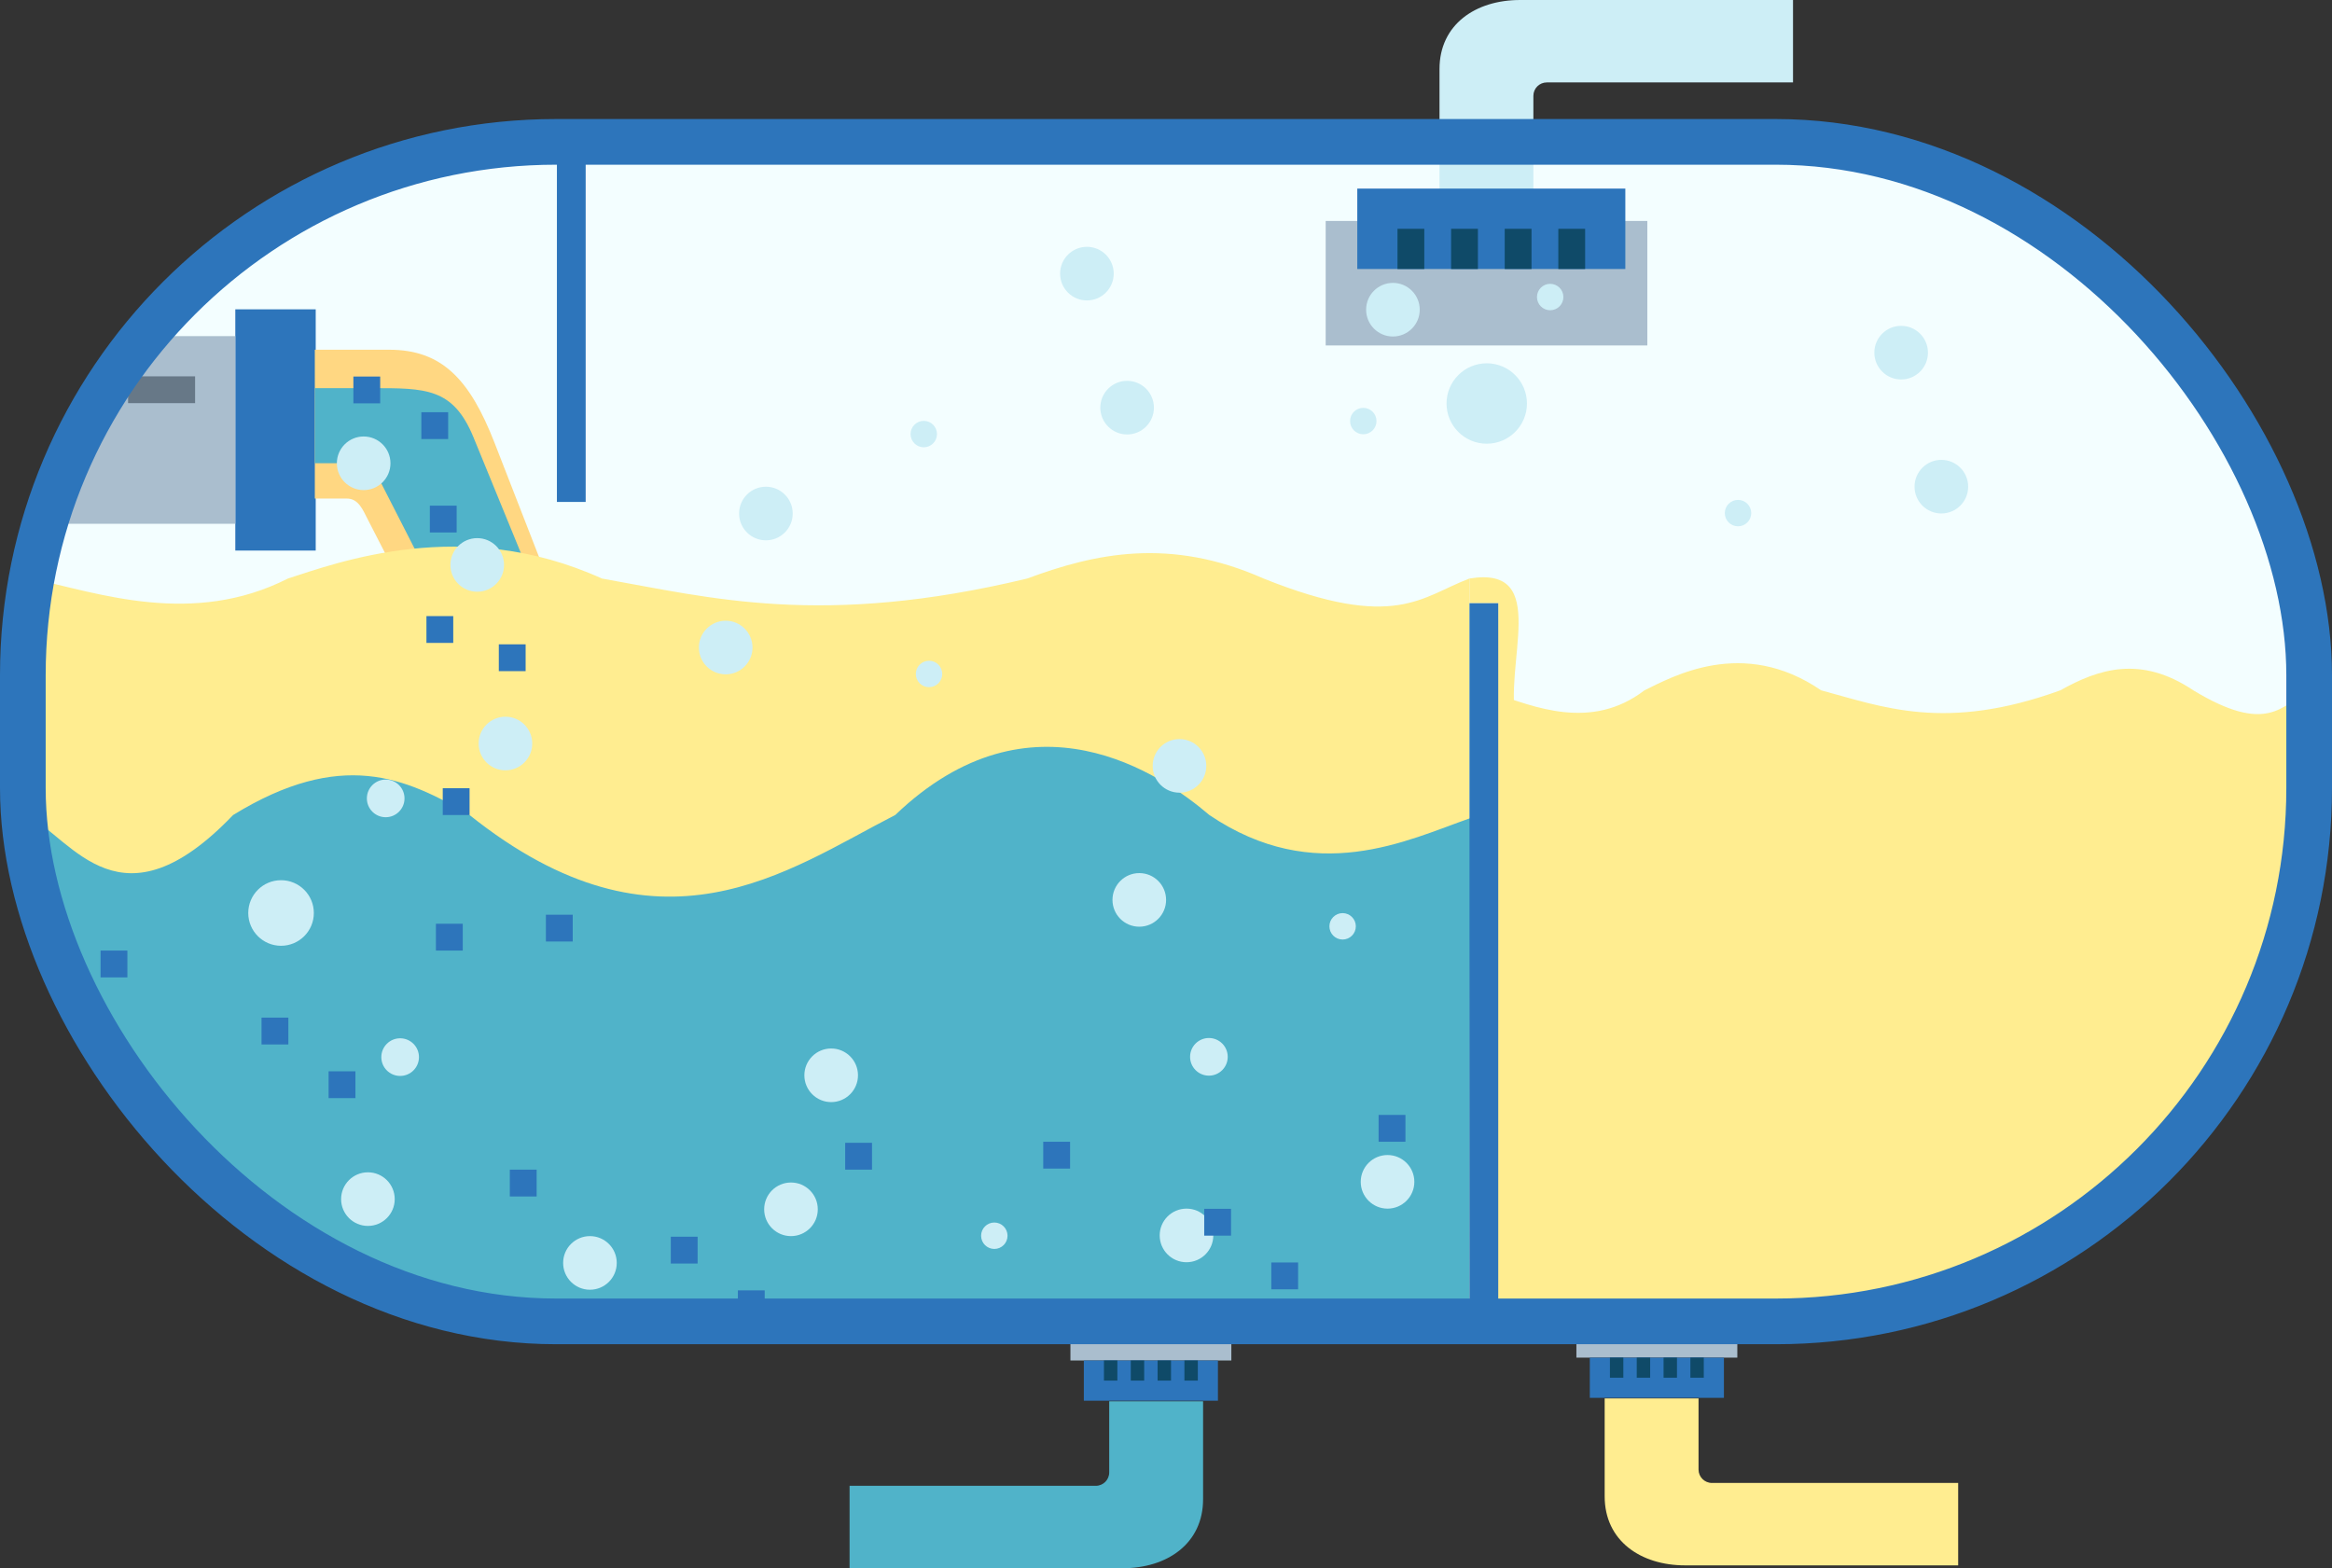 <?xml version="1.0" encoding="UTF-8" standalone="no"?>
<svg
   xmlns:dc="http://purl.org/dc/elements/1.1/"
   xmlns:cc="http://creativecommons.org/ns#"
   xmlns:rdf="http://www.w3.org/1999/02/22-rdf-syntax-ns#"
   xmlns:svg="http://www.w3.org/2000/svg"
   xmlns="http://www.w3.org/2000/svg"
   xmlns:sodipodi="http://sodipodi.sourceforge.net/DTD/sodipodi-0.dtd"
   xmlns:inkscape="http://www.inkscape.org/namespaces/inkscape"
   height="386.257pt"
   viewBox="0 0 574.36 386.257"
   width="574.36pt"
   version="1.1"
   id="svg46"
   sodipodi:docname="pipe.svg"
   inkscape:version="0.92.4 (5da689c313, 2019-01-14)">
  <rect x="0" y="0" width="574.36" height="386.257" fill="#333333" stroke="none"/>
  <defs
     id="defs50">
    <clipPath
       id="clip0">
      <rect
         id="rect5228"
         height="130"
         width="303"
         y="365"
         x="47" />
    </clipPath>
    <clipPath
       clipPathUnits="userSpaceOnUse"
       id="clipPath5891">
      <rect
         style="fill:none;fill-opacity:1;fill-rule:nonzero;stroke:#2d75bb;stroke-width:7.5;stroke-linecap:round;stroke-linejoin:miter;stroke-miterlimit:4;stroke-dasharray:none;stroke-dashoffset:0;stroke-opacity:1"
         id="rect5893"
         width="661.422"
         height="362.09"
         x="42.301"
         y="79.666"
         ry="155.322" />
    </clipPath>
    <clipPath
       clipPathUnits="userSpaceOnUse"
       id="clipPath5895">
      <rect
         style="fill:none;fill-opacity:1;fill-rule:nonzero;stroke:#2d75bb;stroke-width:7.5;stroke-linecap:round;stroke-linejoin:miter;stroke-miterlimit:4;stroke-dasharray:none;stroke-dashoffset:0;stroke-opacity:1"
         id="rect5897"
         width="661.422"
         height="362.09"
         x="42.301"
         y="79.666"
         ry="155.322" />
    </clipPath>
    <clipPath
       clipPathUnits="userSpaceOnUse"
       id="clipPath5899">
      <rect
         style="fill:none;fill-opacity:1;fill-rule:nonzero;stroke:#2d75bb;stroke-width:7.5;stroke-linecap:round;stroke-linejoin:miter;stroke-miterlimit:4;stroke-dasharray:none;stroke-dashoffset:0;stroke-opacity:1"
         id="rect5901"
         width="661.422"
         height="362.09"
         x="42.301"
         y="79.666"
         ry="155.322" />
    </clipPath>
    <clipPath
       clipPathUnits="userSpaceOnUse"
       id="clipPath6299">
      <rect
         ry="124.62"
         y="495.974"
         x="-111.276"
         height="290.516"
         width="563.11"
         id="rect6301"
         style="fill:none;fill-opacity:1;fill-rule:nonzero;stroke:#2d75bb;stroke-width:6.199;stroke-linecap:round;stroke-linejoin:miter;stroke-miterlimit:4;stroke-dasharray:none;stroke-dashoffset:0;stroke-opacity:1" />
    </clipPath>
    <clipPath
       clipPathUnits="userSpaceOnUse"
       id="clipPath6304">
      <rect
         ry="124.62"
         y="495.974"
         x="-111.276"
         height="290.516"
         width="563.11"
         id="rect6306"
         style="fill:none;fill-opacity:1;fill-rule:nonzero;stroke:#2d75bb;stroke-width:6.199;stroke-linecap:round;stroke-linejoin:miter;stroke-miterlimit:4;stroke-dasharray:none;stroke-dashoffset:0;stroke-opacity:1" />
    </clipPath>
    <clipPath
       clipPathUnits="userSpaceOnUse"
       id="clipPath6309">
      <rect
         style="fill:none;fill-opacity:1;fill-rule:nonzero;stroke:#1b1b1b;stroke-width:6.385;stroke-linecap:round;stroke-linejoin:miter;stroke-miterlimit:4;stroke-dasharray:none;stroke-dashoffset:0;stroke-opacity:1"
         id="rect6311"
         width="563.11"
         height="290.516"
         x="-111.276"
         y="495.974"
         ry="128.576" />
    </clipPath>
    <clipPath
       clipPathUnits="userSpaceOnUse"
       id="clipPath6313">
      <rect
         style="fill:none;fill-opacity:1;fill-rule:nonzero;stroke:#1b1b1b;stroke-width:6.385;stroke-linecap:round;stroke-linejoin:miter;stroke-miterlimit:4;stroke-dasharray:none;stroke-dashoffset:0;stroke-opacity:1"
         id="rect6315"
         width="563.11"
         height="290.516"
         x="-111.276"
         y="495.974"
         ry="128.576" />
    </clipPath>
  </defs>
  <sodipodi:namedview
     pagecolor="#ffffff"
     bordercolor="#666666"
     borderopacity="1"
     objecttolerance="10"
     gridtolerance="10"
     guidetolerance="10"
     inkscape:pageopacity="0"
     inkscape:pageshadow="2"
     inkscape:window-width="3440"
     inkscape:window-height="1377"
     id="namedview48"
     showgrid="false"
     inkscape:zoom="1.0789474"
     inkscape:cx="333.63732"
     inkscape:cy="326.52364"
     inkscape:window-x="-8"
     inkscape:window-y="-8"
     inkscape:window-maximized="1"
     inkscape:current-layer="layer2"
     fit-margin-top="0"
     fit-margin-left="0"
     fit-margin-right="0"
     fit-margin-bottom="0" />
  <g
     inkscape:groupmode="layer"
     id="layer3"
     inkscape:label="Layer 3"
     transform="translate(116.901,-461.031)" />
  <g
     inkscape:groupmode="layer"
     id="layer1"
     inkscape:label="Layer 1"
     transform="translate(116.901,-461.031)" />
  <g
     inkscape:groupmode="layer"
     id="layer2"
     inkscape:label="Layer 2"
     transform="translate(116.901,-461.031)">
    <rect
       style="fill:#f3feff;fill-opacity:1;fill-rule:nonzero;stroke:none;stroke-width:6.385;stroke-linecap:round;stroke-linejoin:miter;stroke-miterlimit:4;stroke-dasharray:none;stroke-dashoffset:0;stroke-opacity:1"
       id="rect5781-3-7"
       width="563.11"
       height="290.516"
       x="-111.276"
       y="495.974"
       ry="131.351" />
    <path
       d="m -39.142,537.219 v 59.416 h -19.805 v -59.416 z m 0,0"
       id="path8-0"
       inkscape:connector-curvature="0"
       style="fill:#2d75bb;stroke-width:0.413" />
    <path
       d="m -58.947,590.034 h -55.899 v -46.213 h 55.899 z"
       id="path36-3"
       inkscape:connector-curvature="0"
       style="fill:#aabece;stroke-width:0.413"
       sodipodi:nodetypes="ccccc"
       clip-path="url(#clipPath6313)" />
    <path
       d="m -85.355,553.724 h 16.505 v 6.602 h -16.505 z m 0,0"
       id="path38-2"
       inkscape:connector-curvature="0"
       style="fill:#677887;stroke-width:0.413" />
    <path
       d="m -39.364,547.169 h 18.327 c 12.963,0 19.843,7.268 25.969,22.998 L 18.286,604.455 h -36.654 l -7.904,-15.396 c -1.321,-2.572 -2.345,-5.236 -5.236,-5.236 h -7.854 z"
       id="path2-0-4"
       inkscape:connector-curvature="0"
       style="fill:#ffd782;stroke-width:0.327"
       sodipodi:nodetypes="cssccsscc" />
    <path
       d="m -39.364,556.633 h 14.023 c 13.276,0 20.046,-0.126 25.079,12.16 L 14.659,605.214 c -23.417,7.295 -16.38,-0.463 -25.091,-0.521 l -13.371,-26.193 c -1.006,-1.971 -4.2,-3.379 -6.413,-3.379 h -9.148 z"
       id="path2-0-1-8"
       inkscape:connector-curvature="0"
       style="fill:#50b3c9;fill-opacity:1;stroke-width:0.25"
       sodipodi:nodetypes="cssccsscc" />
    <path
       style="fill:#ffed90;fill-opacity:1;stroke:none;stroke-width:0.97px;stroke-linecap:butt;stroke-linejoin:miter;stroke-opacity:1"
       d="m 245.027,603.521 c -11.795,4.421 -18.259,13.017 -50.719,0 -23.06,-10.236 -41.512,-6.203 -58.202,0 -50.578,12.141 -78.059,4.718 -104.764,0 -34.299,-15.574 -65.305,-3.847 -77.326,0 -23.407,11.883 -46.504,3.665 -63.191,0 l -0.831,182.97 h 355.033 z"
       id="path4567-0-7"
       inkscape:connector-curvature="0"
       sodipodi:nodetypes="ccccccccc"
       clip-path="url(#clipPath6309)" />
    <path
       style="fill:#50b3c9;fill-opacity:1;stroke:none;stroke-width:1.183px;stroke-linecap:butt;stroke-linejoin:miter;stroke-opacity:1"
       d="m -110.245,661.773 c 11.48,6.327 23.165,28.812 50.753,0 26.539,-16.317 42.463,-9.309 58.241,0 46.897,37.463 78.236,13.598 104.834,0 33.533,-32.126 65.544,-10.093 77.378,0 26.121,17.656 48.686,6.213 64.263,0.766 l -0.198,123.951 h -354.44 z"
       id="path4567-2"
       inkscape:connector-curvature="0"
       sodipodi:nodetypes="ccccccccc"
       clip-path="url(#clipPath6304)" />
    <path
       d="m -13.712,721.399 c 0,2.56 -2.076,4.636 -4.636,4.636 -2.56,0 -4.636,-2.076 -4.636,-4.636 0,-2.56 2.076,-4.636 4.636,-4.636 2.56,0 4.636,2.076 4.636,4.636 z m 0,0"
       id="path12-1-1"
       inkscape:connector-curvature="0"
       style="fill:#cdeef6;stroke-width:0.29" />
    <path
       d="m -19.683,756.374 c 0,3.646 -2.956,6.602 -6.602,6.602 -3.646,0 -6.602,-2.956 -6.602,-6.602 0,-3.646 2.956,-6.602 6.602,-6.602 3.646,0 6.602,2.956 6.602,6.602 z m 0,0"
       id="path16-7-7"
       inkscape:connector-curvature="0"
       style="fill:#cdeef6;stroke-width:0.413" />
    <path
       d="m 94.418,725.876 c 0,3.646 -2.956,6.602 -6.602,6.602 -3.646,0 -6.602,-2.956 -6.602,-6.602 0,-3.646 2.956,-6.602 6.602,-6.602 3.646,0 6.602,2.956 6.602,6.602 z m 0,0"
       id="path12-7-4"
       inkscape:connector-curvature="0"
       style="fill:#cdeef6;stroke-width:0.413" />
    <path
       d="m 35.002,772.089 c 0,3.646 -2.956,6.602 -6.602,6.602 -3.646,0 -6.602,-2.956 -6.602,-6.602 0,-3.646 2.956,-6.602 6.602,-6.602 3.646,0 6.602,2.956 6.602,6.602 z m 0,0"
       id="path14-7-0"
       inkscape:connector-curvature="0"
       style="fill:#cdeef6;stroke-width:0.413" />
    <path
       d="m 84.515,758.885 c 0,3.646 -2.956,6.602 -6.602,6.602 -3.646,0 -6.602,-2.956 -6.602,-6.602 0,-3.646 2.956,-6.602 6.602,-6.602 3.646,0 6.602,2.956 6.602,6.602 z m 0,0"
       id="path16-2-7"
       inkscape:connector-curvature="0"
       style="fill:#cdeef6;stroke-width:0.413" />
    <g
       id="g26-4-2"
       transform="matrix(0.413,0,0,0.413,-67.327,607.043)"
       style="fill:#2d75bb">
      <path
         d="m 320,416 h 16 v 16 h -16 z m 0,0"
         id="path18-9-4"
         inkscape:connector-curvature="0" />
      <path
         d="m 280,384 h 16 v 16 h -16 z m 0,0"
         id="path20-5-2"
         inkscape:connector-curvature="0" />
      <path
         d="m 184,344 h 16 v 16 h -16 z m 0,0"
         id="path22-3-1"
         inkscape:connector-curvature="0" />
      <path
         d="m 384,328 h 16 v 16 h -16 z m 0,0"
         id="path24-5-7"
         inkscape:connector-curvature="0" />
    </g>
    <path
       d="m 131.249,765.393 c 0,1.797 -1.457,3.254 -3.254,3.254 -1.797,0 -3.254,-1.457 -3.254,-3.254 0,-1.797 1.457,-3.254 3.254,-3.254 1.797,0 3.254,1.457 3.254,3.254 z m 0,0"
       id="path14-9-3"
       inkscape:connector-curvature="0"
       style="fill:#cdeef6;stroke-width:0.203" />
    <path
       d="m -39.605,685.902 c 0,4.46 -3.616,8.076 -8.076,8.076 -4.46,0 -8.076,-3.616 -8.076,-8.076 0,-4.46 3.616,-8.076 8.076,-8.076 4.46,0 8.076,3.616 8.076,8.076 z m 0,0"
       id="path14-4-2"
       inkscape:connector-curvature="0"
       style="fill:#cdeef6;stroke-width:0.505" />
    <path
       d="m -20.732,575.139 c 0,3.646 -2.956,6.602 -6.602,6.602 -3.646,0 -6.602,-2.956 -6.602,-6.602 0,-3.646 2.956,-6.602 6.602,-6.602 3.646,0 6.602,2.956 6.602,6.602 z m 0,0"
       id="path16-8-6"
       inkscape:connector-curvature="0"
       style="fill:#cdeef6;stroke-width:0.413" />
    <path
       style="fill:#2d75bb;stroke-width:0.413"
       inkscape:connector-curvature="0"
       id="path24-52-26"
       d="m 5.956,619.73 h 6.602 v 6.602 H 5.956 Z m 0,0" />
    <path
       style="fill:#2d75bb;stroke-width:0.413"
       inkscape:connector-curvature="0"
       id="path22-4-5-9"
       d="m -29.865,553.773 h 6.602 v 6.602 h -6.602 z m 0,0" />
    <path
       style="fill:#2d75bb;stroke-width:0.413"
       inkscape:connector-curvature="0"
       id="path22-4-4-8"
       d="m -13.126,562.561 h 6.602 v 6.602 h -6.602 z m 0,0" />
    <path
       style="fill:#2d75bb;stroke-width:0.413"
       inkscape:connector-curvature="0"
       id="path22-4-1-0"
       d="m -11.034,585.577 h 6.602 v 6.602 h -6.602 z m 0,0" />
    <path
       style="fill:#2d75bb;stroke-width:0.413"
       inkscape:connector-curvature="0"
       id="path24-52-2-4"
       d="m -11.871,612.777 h 6.602 v 6.602 h -6.602 z m 0,0" />
    <path
       d="m 7.238,600.176 c 0,3.646 -2.956,6.602 -6.602,6.602 -3.646,0 -6.602,-2.956 -6.602,-6.602 0,-3.646 2.956,-6.602 6.602,-6.602 3.646,0 6.602,2.956 6.602,6.602 z m 0,0"
       id="path44-0-1"
       inkscape:connector-curvature="0"
       style="fill:#cdeef6;stroke-width:0.413" />
    <path
       d="m 181.931,765.318 c 0,3.646 -2.956,6.602 -6.602,6.602 -3.646,0 -6.602,-2.956 -6.602,-6.602 0,-3.646 2.956,-6.602 6.602,-6.602 3.646,0 6.602,2.956 6.602,6.602 z m 0,0"
       id="path14-2-9-6"
       inkscape:connector-curvature="0"
       style="fill:#cdeef6;stroke-width:0.413" />
    <path
       d="m 231.445,752.115 c 0,3.646 -2.956,6.602 -6.602,6.602 -3.646,0 -6.602,-2.956 -6.602,-6.602 0,-3.646 2.956,-6.602 6.602,-6.602 3.646,0 6.602,2.956 6.602,6.602 z m 0,0"
       id="path16-7-1-6"
       inkscape:connector-curvature="0"
       style="fill:#cdeef6;stroke-width:0.413" />
    <g
       id="g26-6-1-5"
       transform="matrix(0.413,0,0,0.413,-168.126,553.086)"
       style="fill:#2d75bb">
      <path
         d="m 320,416 h 16 v 16 h -16 z m 0,0"
         id="path18-3-9-3"
         inkscape:connector-curvature="0" />
      <path
         d="m 280,384 h 16 v 16 h -16 z m 0,0"
         id="path20-3-4-3"
         inkscape:connector-curvature="0" />
      <path
         d="m 184,344 h 16 v 16 h -16 z m 0,0"
         id="path22-8-7-1"
         inkscape:connector-curvature="0" />
      <path
         d="m 384,328 h 16 v 16 h -16 z m 0,0"
         id="path24-9-3-2"
         inkscape:connector-curvature="0" />
    </g>
    <path
       style="fill:#ffed90;fill-opacity:1;stroke:none;stroke-width:0.671px;stroke-linecap:butt;stroke-linejoin:miter;stroke-opacity:1"
       d="m 451.835,631.056 c -6.635,3.756 -10.272,11.058 -28.532,0 -12.973,-8.696 -23.353,-5.269 -32.742,0 -28.453,10.314 -43.912,4.008 -58.936,0 -19.295,-13.231 -36.738,-3.268 -43.5,0 -13.168,10.095 -27.416,3.931 -36.804,0.818 l 0.788,154.618 h 199.726 z"
       id="path4567-0-6-7"
       inkscape:connector-curvature="0"
       sodipodi:nodetypes="ccccccccc"
       clip-path="url(#clipPath6299)" />
    <path
       style="fill:#ffed90;fill-opacity:1;stroke:none;stroke-width:0.639px;stroke-linecap:butt;stroke-linejoin:miter;stroke-opacity:1"
       d="m 245.027,609.602 -2e-5,-6.081 c 20.253,-3.33 8.125,21.201 11.588,35.684 0.296,0 -4.66,-0.148 -4.66,-0.148 l 0.154,-29.454 z"
       id="path5746-0"
       inkscape:connector-curvature="0"
       sodipodi:nodetypes="cccccc" />
    <path
       d="m 252.109,609.602 v 178.368 h -7.082 v -178.368 z m 0,0"
       id="path8-4-6"
       inkscape:connector-curvature="0"
       style="fill:#2d75bb;stroke-width:0.427" />
    <path
       d="m 310.992,795.413 h -39.634 v -6.606 h 39.634 z m 0,0"
       id="path4-2"
       inkscape:connector-curvature="0"
       style="fill:#aabece;stroke-width:0.206" />
    <path
       d="m 307.69,805.321 h -33.028 v -9.909 h 33.028 z m 0,0"
       id="path6-52"
       inkscape:connector-curvature="0"
       style="fill:#2d75bb;stroke-width:0.206" />
    <path
       d="m 299.432,795.413 h 3.303 v 4.954 h -3.303 z m 0,0"
       id="path28-2"
       inkscape:connector-curvature="0"
       style="fill:#0f4a68;stroke-width:0.206" />
    <path
       d="m 292.827,795.413 h 3.303 v 4.954 h -3.303 z m 0,0"
       id="path30-1"
       inkscape:connector-curvature="0"
       style="fill:#0f4a68;stroke-width:0.206" />
    <path
       d="m 286.221,795.413 h 3.303 v 4.954 h -3.303 z m 0,0"
       id="path32-9"
       inkscape:connector-curvature="0"
       style="fill:#0f4a68;stroke-width:0.206" />
    <path
       d="m 279.615,795.413 h 3.303 v 4.954 h -3.303 z m 0,0"
       id="path34-3"
       inkscape:connector-curvature="0"
       style="fill:#0f4a68;stroke-width:0.206" />
    <path
       d="m 278.321,805.465 v 24.121 c 0,10.945 8.872,16.997 19.817,16.997 h 67.248 v -20.299 h -60.643 c -1.824,0 -3.303,-1.479 -3.303,-3.303 v -17.516 z"
       id="path2-1-7"
       inkscape:connector-curvature="0"
       style="fill:#ffed90;fill-opacity:1;stroke:none;stroke-width:0.526;stroke-miterlimit:4;stroke-dasharray:none;stroke-opacity:1"
       sodipodi:nodetypes="cssccsscc" />
    <path
       d="m 146.74,796.119 h 39.634 v -6.606 h -39.634 z m 0,0"
       id="path4-0-1"
       inkscape:connector-curvature="0"
       style="fill:#aabece;stroke-width:0.206" />
    <path
       d="m 150.043,806.027 h 33.028 v -9.909 h -33.028 z m 0,0"
       id="path6-0-9"
       inkscape:connector-curvature="0"
       style="fill:#2d75bb;stroke-width:0.206" />
    <path
       d="m 158.3,796.119 h -3.303 v 4.954 h 3.303 z m 0,0"
       id="path28-35-1"
       inkscape:connector-curvature="0"
       style="fill:#0f4a68;stroke-width:0.206" />
    <path
       d="m 164.906,796.119 h -3.303 v 4.954 h 3.303 z m 0,0"
       id="path30-9-6"
       inkscape:connector-curvature="0"
       style="fill:#0f4a68;stroke-width:0.206" />
    <path
       d="m 171.512,796.119 h -3.303 v 4.954 h 3.303 z m 0,0"
       id="path32-3-9"
       inkscape:connector-curvature="0"
       style="fill:#0f4a68;stroke-width:0.206" />
    <path
       d="m 178.117,796.119 h -3.303 v 4.954 h 3.303 z m 0,0"
       id="path34-6-0"
       inkscape:connector-curvature="0"
       style="fill:#0f4a68;stroke-width:0.206" />
    <path
       d="m 179.412,806.171 v 24.121 c 0,10.945 -8.872,16.997 -19.817,16.997 h -67.249 v -20.299 h 60.643 c 1.824,0 3.303,-1.479 3.303,-3.303 V 806.171 Z"
       id="path2-1-9-9"
       inkscape:connector-curvature="0"
       style="fill:#50b3c9;fill-opacity:1;stroke:none;stroke-width:0.526;stroke-miterlimit:4;stroke-dasharray:none;stroke-opacity:1"
       sodipodi:nodetypes="cssccsscc" />
    <path
       d="m 237.642,513.619 v -35.591 c 0,-10.945 8.872,-16.997 19.817,-16.997 h 67.249 v 20.299 h -60.643 c -1.824,0 -3.303,1.479 -3.303,3.303 v 28.985 z"
       id="path2-1-6-0"
       inkscape:connector-curvature="0"
       style="fill:#cdeef6;fill-opacity:1;stroke:none;stroke-width:0.526;stroke-miterlimit:4;stroke-dasharray:none;stroke-opacity:1"
       sodipodi:nodetypes="cssccsscc" />
    <path
       d="m 209.607,515.451 h 79.222 v 30.662 h -79.222 z m 0,0"
       id="path4-9-4"
       inkscape:connector-curvature="0"
       style="fill:#aabece;stroke-width:0.629" />
    <path
       d="m 217.392,507.482 h 66.018 v 19.805 h -66.018 z m 0,0"
       id="path6-5-6"
       inkscape:connector-curvature="0"
       style="fill:#2d75bb;stroke-width:0.413" />
    <path
       d="m 233.897,527.287 h -6.602 v -9.903 h 6.602 z m 0,0"
       id="path28-3-5"
       inkscape:connector-curvature="0"
       style="fill:#0f4a68;stroke-width:0.413" />
    <path
       d="m 247.1,527.287 h -6.602 v -9.903 h 6.602 z m 0,0"
       id="path30-3-5"
       inkscape:connector-curvature="0"
       style="fill:#0f4a68;stroke-width:0.413" />
    <path
       d="m 260.304,527.287 h -6.602 v -9.903 h 6.602 z m 0,0"
       id="path32-2-0"
       inkscape:connector-curvature="0"
       style="fill:#0f4a68;stroke-width:0.413" />
    <path
       d="m 273.508,527.287 h -6.602 v -9.903 h 6.602 z m 0,0"
       id="path34-9-9"
       inkscape:connector-curvature="0"
       style="fill:#0f4a68;stroke-width:0.413" />
    <path
       d="m 259.18,560.414 c 0,5.469 -4.434,9.903 -9.903,9.903 -5.469,0 -9.903,-4.434 -9.903,-9.903 0,-5.469 4.434,-9.903 9.903,-9.903 5.469,0 9.903,4.434 9.903,9.903 z m 0,0"
       id="path42-6"
       inkscape:connector-curvature="0"
       style="fill:#cdeef6;stroke-width:0.413" />
    <path
       d="m 232.772,537.308 c 0,3.646 -2.956,6.602 -6.602,6.602 -3.646,0 -6.602,-2.956 -6.602,-6.602 0,-3.646 2.956,-6.602 6.602,-6.602 3.646,0 6.602,2.956 6.602,6.602 z m 0,0"
       id="path44-6"
       inkscape:connector-curvature="0"
       style="fill:#cdeef6;stroke-width:0.413" />
    <path
       d="m 268.155,534.191 c 0,1.797 -1.457,3.254 -3.254,3.254 -1.797,0 -3.254,-1.457 -3.254,-3.254 0,-1.797 1.457,-3.254 3.254,-3.254 1.797,0 3.254,1.457 3.254,3.254 z m 0,0"
       id="path14-9-7-4"
       inkscape:connector-curvature="0"
       style="fill:#cdeef6;stroke-width:0.203" />
    <path
       d="m 222.123,564.739 c 0,1.797 -1.457,3.254 -3.254,3.254 -1.797,0 -3.254,-1.457 -3.254,-3.254 0,-1.797 1.457,-3.254 3.254,-3.254 1.797,0 3.254,1.457 3.254,3.254 z m 0,0"
       id="path14-9-76-3"
       inkscape:connector-curvature="0"
       style="fill:#cdeef6;stroke-width:0.203" />
    <path
       d="m 180.204,649.668 c 0,3.646 -2.956,6.602 -6.602,6.602 -3.646,0 -6.602,-2.956 -6.602,-6.602 0,-3.646 2.956,-6.602 6.602,-6.602 3.646,0 6.602,2.956 6.602,6.602 z m 0,0"
       id="path12-7-9-4"
       inkscape:connector-curvature="0"
       style="fill:#cdeef6;stroke-width:0.413" />
    <path
       d="m 170.301,682.677 c 0,3.646 -2.956,6.602 -6.602,6.602 -3.646,0 -6.602,-2.956 -6.602,-6.602 0,-3.646 2.956,-6.602 6.602,-6.602 3.646,0 6.602,2.956 6.602,6.602 z m 0,0"
       id="path16-2-9-3"
       inkscape:connector-curvature="0"
       style="fill:#cdeef6;stroke-width:0.413" />
    <path
       d="m 217.034,689.185 c 0,1.797 -1.457,3.254 -3.254,3.254 -1.797,0 -3.254,-1.457 -3.254,-3.254 0,-1.797 1.457,-3.254 3.254,-3.254 1.797,0 3.254,1.457 3.254,3.254 z m 0,0"
       id="path14-9-6-9"
       inkscape:connector-curvature="0"
       style="fill:#cdeef6;stroke-width:0.203" />
    <rect
       style="fill:none;fill-opacity:1;fill-rule:nonzero;stroke:#2d75bb;stroke-width:11.25;stroke-linecap:round;stroke-linejoin:miter;stroke-miterlimit:4;stroke-dasharray:none;stroke-dashoffset:0;stroke-opacity:1"
       id="rect5781-37"
       width="563.11"
       height="290.516"
       x="-111.276"
       y="495.974"
       ry="131.351" />
    <path
       style="fill:#2d75bb;stroke-width:0.413"
       d="m -7.852,655.171 h 6.602 v 6.602 h -6.602 z m 0,0"
       id="path22-8-7-1-2"
       inkscape:connector-curvature="0" />
    <path
       style="fill:#2d75bb;stroke-width:0.413"
       d="m 17.555,686.325 h 6.602 v 6.602 h -6.602 z m 0,0"
       id="path22-8-7-1-0"
       inkscape:connector-curvature="0" />
    <g
       id="g26-6-1-5-0"
       transform="matrix(0.413,0,0,0.413,64.051,600.172)"
       style="fill:#2d75bb">
      <path
         d="m 320,416 h 16 v 16 h -16 z m 0,0"
         id="path18-3-9-3-2"
         inkscape:connector-curvature="0" />
      <path
         d="m 280,384 h 16 v 16 h -16 z m 0,0"
         id="path20-3-4-3-0"
         inkscape:connector-curvature="0" />
      <path
         d="m 184,344 h 16 v 16 h -16 z m 0,0"
         id="path22-8-7-1-8"
         inkscape:connector-curvature="0" />
      <path
         d="m 384,328 h 16 v 16 h -16 z m 0,0"
         id="path24-9-3-2-8"
         inkscape:connector-curvature="0" />
    </g>
    <path
       d="m 14.187,644.16 c 0,3.646 -2.956,6.602 -6.602,6.602 -3.646,0 -6.602,-2.956 -6.602,-6.602 0,-3.646 2.956,-6.602 6.602,-6.602 3.646,0 6.602,2.956 6.602,6.602 z m 0,0"
       id="path14-4-2-2"
       inkscape:connector-curvature="0"
       style="fill:#cdeef6;stroke-width:0.413" />
    <path
       d="m -17.271,657.677 c 0,2.56 -2.076,4.636 -4.636,4.636 -2.56,0 -4.636,-2.076 -4.636,-4.636 0,-2.56 2.076,-4.636 4.636,-4.636 2.56,0 4.636,2.076 4.636,4.636 z m 0,0"
       id="path12-1-1-4"
       inkscape:connector-curvature="0"
       style="fill:#cdeef6;stroke-width:0.29" />
    <path
       d="m 185.483,721.329 c 0,2.56 -2.076,4.636 -4.636,4.636 -2.56,0 -4.636,-2.076 -4.636,-4.636 0,-2.56 2.076,-4.636 4.636,-4.636 2.56,0 4.636,2.076 4.636,4.636 z m 0,0"
       id="path12-1-1-4-6"
       inkscape:connector-curvature="0"
       style="fill:#cdeef6;stroke-width:0.29" />
    <path
       d="m 27.346,496.239 v 88.419 h -7.082 v -88.419 z"
       id="path8-4-6-1"
       inkscape:connector-curvature="0"
       style="fill:#2d75bb;stroke-width:0.427"
       sodipodi:nodetypes="ccccc" />
    <path
       d="m 78.339,587.511 c 0,3.646 -2.956,6.602 -6.602,6.602 -3.646,0 -6.602,-2.956 -6.602,-6.602 0,-3.646 2.956,-6.602 6.602,-6.602 3.646,0 6.602,2.956 6.602,6.602 z m 0,0"
       id="path12-7-9-4-5"
       inkscape:connector-curvature="0"
       style="fill:#cdeef6;stroke-width:0.413" />
    <path
       d="m 68.436,620.52 c 0,3.646 -2.956,6.602 -6.602,6.602 -3.646,0 -6.602,-2.956 -6.602,-6.602 0,-3.646 2.956,-6.602 6.602,-6.602 3.646,0 6.602,2.956 6.602,6.602 z m 0,0"
       id="path16-2-9-3-8"
       inkscape:connector-curvature="0"
       style="fill:#cdeef6;stroke-width:0.413" />
    <path
       d="m 115.169,627.028 c 0,1.797 -1.457,3.254 -3.254,3.254 -1.797,0 -3.254,-1.457 -3.254,-3.254 0,-1.797 1.457,-3.254 3.254,-3.254 1.797,0 3.254,1.457 3.254,3.254 z m 0,0"
       id="path14-9-6-9-1"
       inkscape:connector-curvature="0"
       style="fill:#cdeef6;stroke-width:0.203" />
    <path
       d="m 344.74,547.889 c 0,3.646 2.956,6.602 6.602,6.602 3.646,0 6.602,-2.956 6.602,-6.602 0,-3.646 -2.956,-6.602 -6.602,-6.602 -3.646,0 -6.602,2.956 -6.602,6.602 z m 0,0"
       id="path12-7-9-4-5-8"
       inkscape:connector-curvature="0"
       style="fill:#cdeef6;stroke-width:0.413" />
    <path
       d="m 354.643,580.898 c 0,3.646 2.956,6.602 6.602,6.602 3.646,0 6.602,-2.956 6.602,-6.602 0,-3.646 -2.956,-6.602 -6.602,-6.602 -3.646,0 -6.602,2.956 -6.602,6.602 z m 0,0"
       id="path16-2-9-3-8-9"
       inkscape:connector-curvature="0"
       style="fill:#cdeef6;stroke-width:0.413" />
    <path
       d="m 307.909,587.407 c 0,1.797 1.457,3.254 3.254,3.254 1.797,0 3.254,-1.457 3.254,-3.254 0,-1.797 -1.457,-3.254 -3.254,-3.254 -1.797,0 -3.254,1.457 -3.254,3.254 z m 0,0"
       id="path14-9-6-9-1-4"
       inkscape:connector-curvature="0"
       style="fill:#cdeef6;stroke-width:0.203" />
    <path
       d="m 144.197,528.426 c 0,3.646 2.956,6.602 6.602,6.602 3.646,0 6.602,-2.956 6.602,-6.602 0,-3.646 -2.956,-6.602 -6.602,-6.602 -3.646,0 -6.602,2.956 -6.602,6.602 z m 0,0"
       id="path12-7-9-4-5-8-8"
       inkscape:connector-curvature="0"
       style="fill:#cdeef6;stroke-width:0.413" />
    <path
       d="m 154.1,561.435 c 0,3.646 2.956,6.602 6.602,6.602 3.646,0 6.602,-2.956 6.602,-6.602 0,-3.646 -2.956,-6.602 -6.602,-6.602 -3.646,0 -6.602,2.956 -6.602,6.602 z m 0,0"
       id="path16-2-9-3-8-9-5"
       inkscape:connector-curvature="0"
       style="fill:#cdeef6;stroke-width:0.413" />
    <path
       d="m 107.366,567.943 c 0,1.797 1.457,3.254 3.254,3.254 1.797,0 3.254,-1.457 3.254,-3.254 0,-1.797 -1.457,-3.254 -3.254,-3.254 -1.797,0 -3.254,1.457 -3.254,3.254 z m 0,0"
       id="path14-9-6-9-1-4-9"
       inkscape:connector-curvature="0"
       style="fill:#cdeef6;stroke-width:0.203" />
  </g>
</svg>
